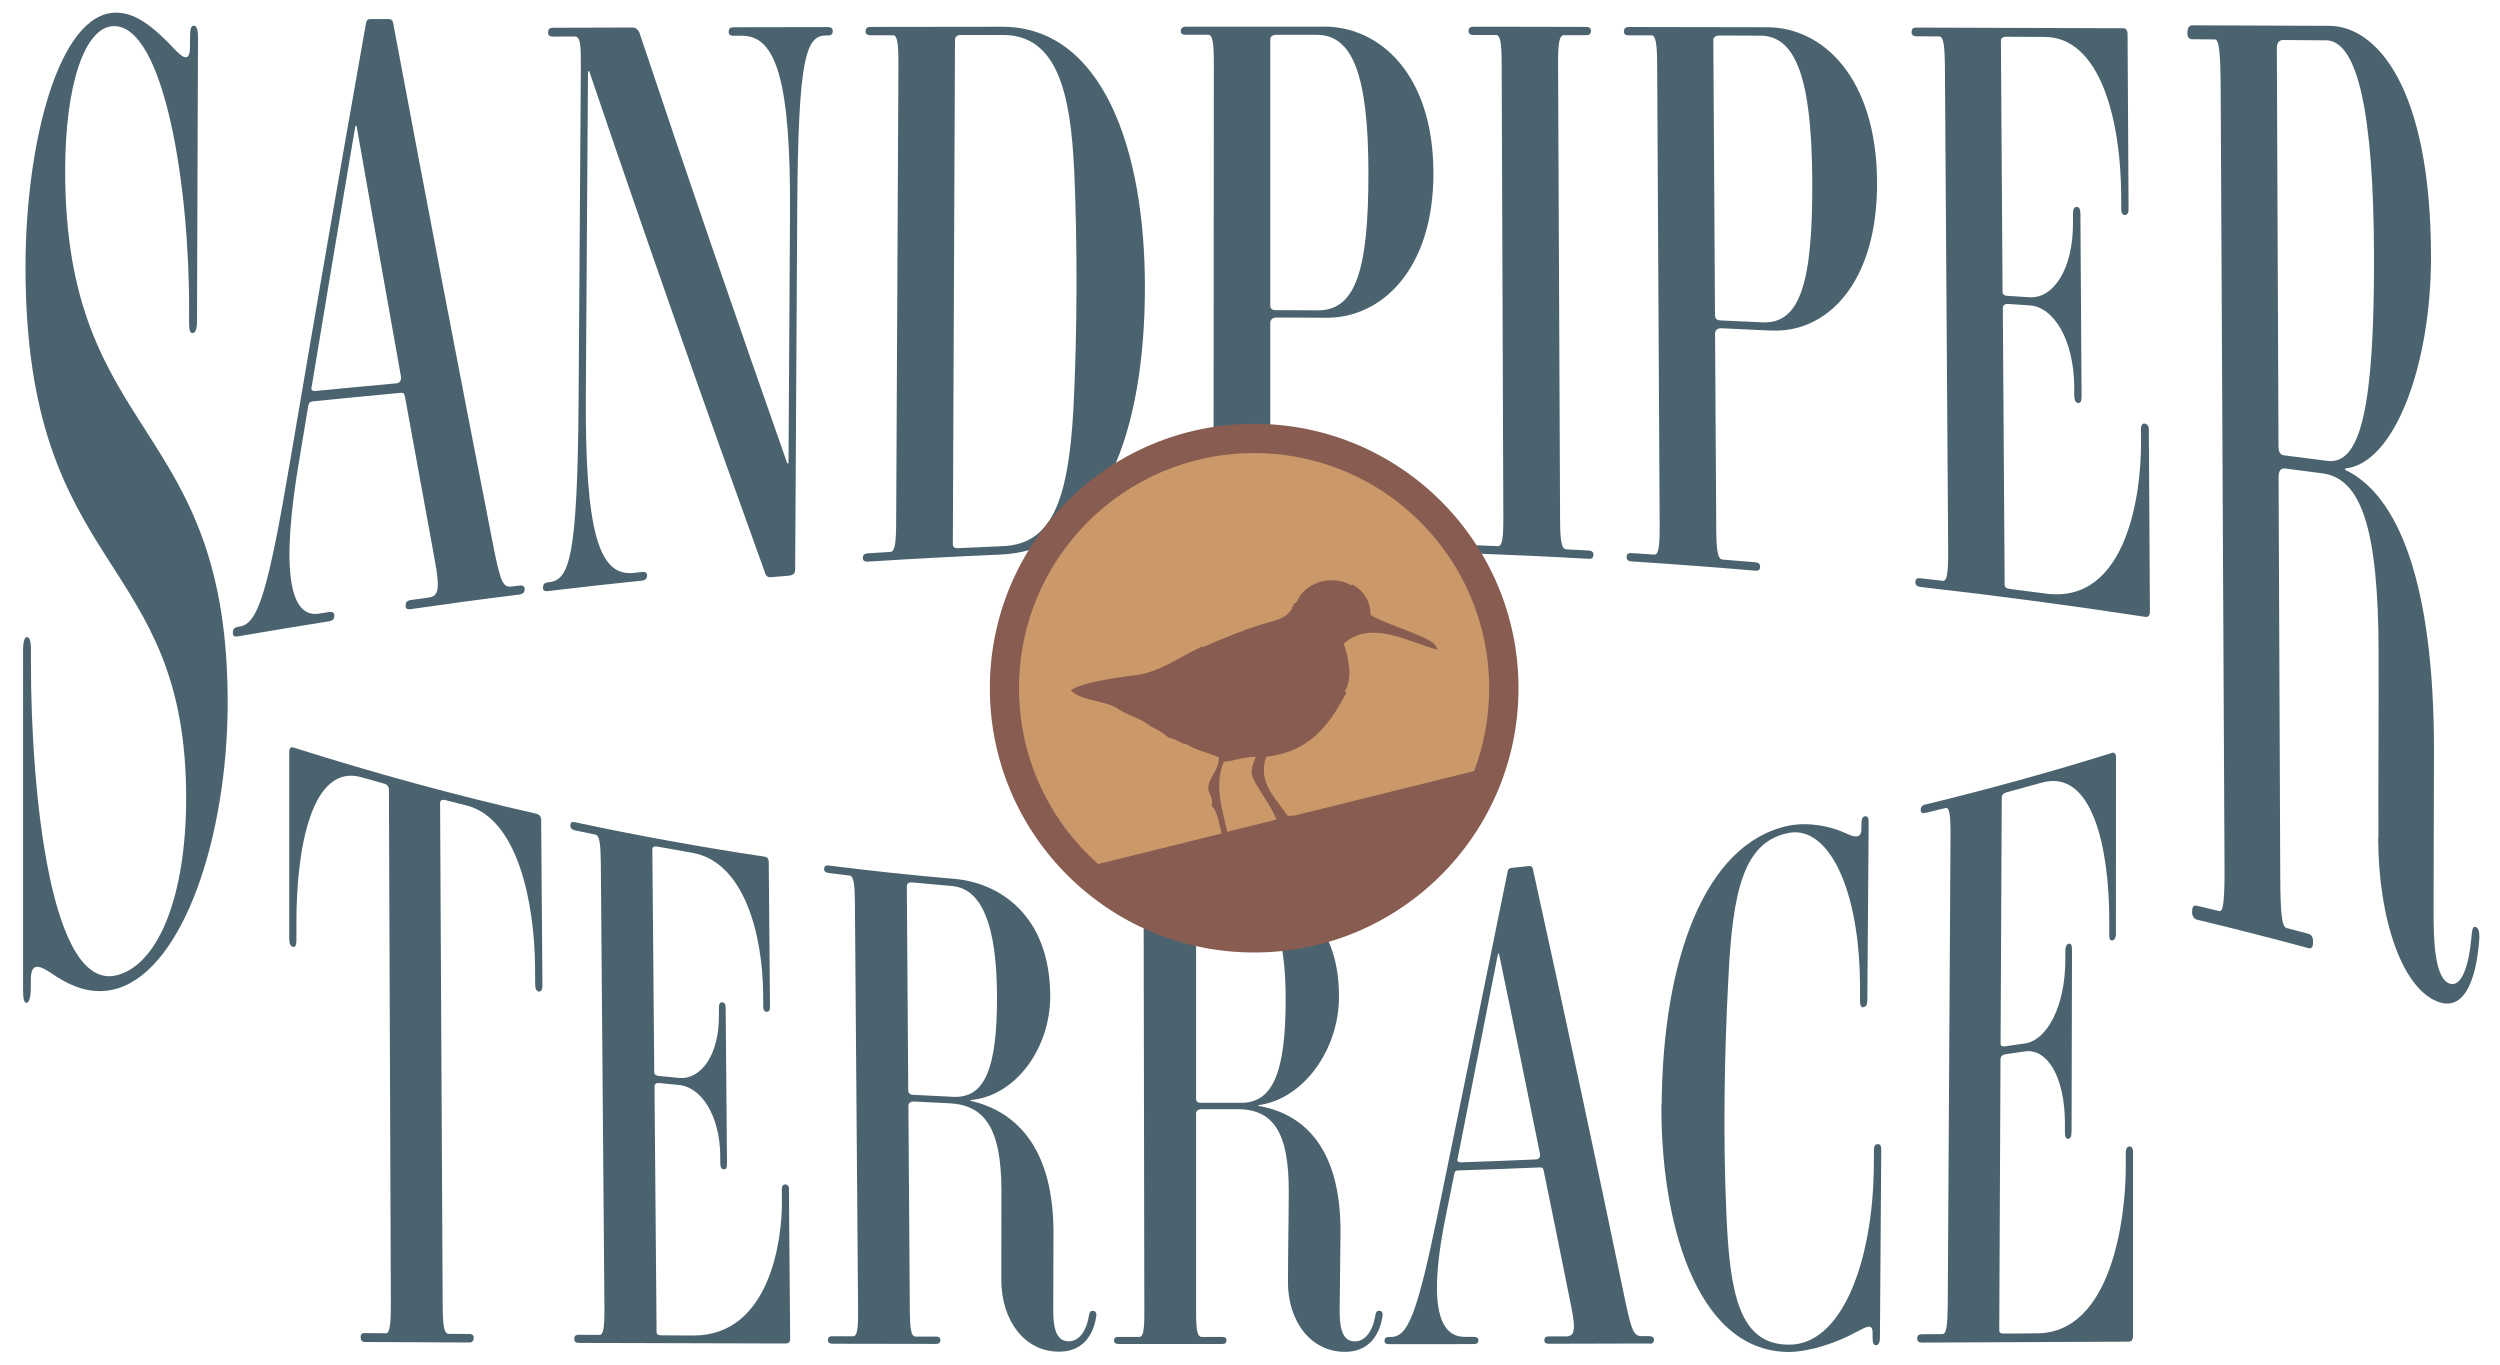 <?xml version="1.0" encoding="UTF-8"?>
<svg id="logos" xmlns="http://www.w3.org/2000/svg" viewBox="0 0 300 163.8">
  <defs>
    <style>
      .cls-1 {
        fill: #cb9969;
      }

      .cls-2 {
        fill: #4a636f;
      }

      .cls-3 {
        fill: #885c50;
      }
    </style>
  </defs>
  <circle class="cls-1" cx="151.23" cy="82.58" r="30.6"/>
  <path class="cls-2" d="M6,116.68c-1.22-.78-2.3-1.27-2.3.87,0,.33,0,.66,0,.99,0,1.32-.29,1.74-.43,1.78-.29.09-.5-.17-.5-1.49v-40.81c0-1.16.22-1.53.43-1.57.22-.04.51.23.51,1.38,0,.55,0,1.1,0,1.65,0,15.9,2.43,40.03,10.55,37.48,4.82-1.45,8.04-9.53,8.08-20.98.1-29.87-19.27-26.7-19.28-63.92,0-14.77,3.96-30.64,10.94-30.54,2.28,0,4.4,1.76,6.38,3.79,1.17,1.25,2.41,2.65,2.42.29,0-.37,0-.73,0-1.1,0-1.1.15-1.41.45-1.42.29,0,.51.31.51,1.41-.04,11.34-.08,22.68-.12,34.02,0,1.1-.22,1.43-.52,1.46-.29.03-.44-.27-.43-1.37,0-.47,0-.94,0-1.41.06-14.71-2.96-33.99-8.98-34.06-3.53,0-5.88,7.01-5.89,17.31-.03,32.65,19.64,29.74,19.5,64.19-.07,15.61-5.21,31.5-13.2,33.98-3.17.95-5.82-.33-8.12-1.93Z"/>
  <path class="cls-2" d="M62.37,71.34c-4.38.54-8.75,1.13-13.12,1.76-.44.06-.58-.11-.58-.41,0-.4.15-.61.59-.68.73-.1,1.46-.21,2.2-.31,1.1-.15,1.4-.87.69-4.61-1.18-6.42-2.36-12.89-3.54-19.4-.07-.49-.22-.57-.51-.55-3.52.32-7.03.67-10.54,1.02-.37.04-.51.15-.59.67-.33,1.96-.65,3.92-.98,5.89-2.41,13.93-1.19,19.5,2.31,18.91.39-.06.78-.12,1.17-.18.44-.07.66.1.65.4,0,.4-.15.63-.66.71-3.65.58-7.3,1.18-10.94,1.81-.44.08-.58-.11-.58-.42,0-.41.15-.65.59-.72.07-.01.15-.02.22-.04,2.19-.36,3.36-3.82,6.15-20.35,2.99-17.65,5.99-34.96,9-51.95.08-.5.22-.6.59-.6.71,0,1.42,0,2.13,0,.29,0,.51.1.58.59,4.05,21.62,8.09,42.69,12.13,63.31.78,3.78,1.07,4.31,2.1,4.19.32-.04.64-.08.95-.12.37-.04.59.12.58.41,0,.38-.15.6-.59.65ZM42.79,15.13s-.1,0-.15,0c-1.75,10.3-3.49,20.71-5.23,31.23-.15.42.07.6.44.56,3.24-.32,6.49-.63,9.74-.92.37-.03.59-.35.52-.84-1.77-9.9-3.54-19.91-5.32-30.04Z"/>
  <path class="cls-2" d="M99.32,4.25s-.1,0-.15,0c-2.42,0-3.39,2.39-3.5,20.65-.08,14.46-.17,28.93-.25,43.39,0,.46-.15.74-.82.8-.69.05-1.38.11-2.07.17-.52.04-.66-.22-.81-.76-7.03-19.46-14.03-39.35-21.01-59.95-.05,0-.1,0-.15,0-.09,12.93-.18,25.85-.26,38.78-.11,16.65,1.61,21.86,5.73,21.42.34-.04.69-.07,1.03-.11.44-.05.59.13.59.41,0,.28-.15.58-.59.62-3.78.39-7.55.81-11.32,1.26-.44.05-.59-.12-.58-.41,0-.38.15-.59.59-.64.05,0,.1-.01.15-.02,2.42-.29,3.4-2.87,3.53-21.8.09-13.32.18-26.65.27-39.97.02-2.66-.05-3.71-.71-3.71-.88,0-1.76,0-2.64.01-.44,0-.59-.19-.58-.48,0-.38.15-.58.59-.58,3.21,0,6.41-.02,9.62-.03.29,0,.59.28.73.56,5.9,17.67,11.82,34.86,17.76,51.74.05,0,.1,0,.15,0,.06-10.01.12-20.02.18-30.03.09-15.78-1.64-21.29-5.75-21.28-.34,0-.69,0-1.03,0-.44,0-.59-.18-.58-.46,0-.37.15-.56.59-.56,3.77,0,7.54-.02,11.31-.02.44,0,.59.18.59.46,0,.36-.15.55-.59.55Z"/>
  <path class="cls-2" d="M120.1,66.55c-5.33.22-10.65.51-15.97.85-.37.02-.59-.14-.59-.42,0-.36.15-.56.59-.58.91-.06,1.82-.11,2.73-.17.52-.03.67-1.04.68-3.57.09-18.3.18-36.6.27-54.9.01-2.54-.13-3.53-.64-3.53-.91,0-1.81,0-2.72,0-.37,0-.59-.18-.58-.45,0-.36.15-.55.59-.55,5.26,0,10.53-.02,15.79-.02,12.04,0,17.16,14.68,17.14,31.31-.02,16.92-4.86,31.5-17.29,32.02ZM128.88,20.08c-.42-8.47-1.87-15.88-8.48-15.88-1.71,0-3.43,0-5.14,0-.44,0-.66.27-.66.54-.09,20.21-.17,40.41-.26,60.62,0,.18.15.44.59.42,1.8-.09,3.6-.17,5.4-.24,5.77-.24,7.86-5.19,8.48-16.46.47-9.21.49-19.91.08-29.01Z"/>
  <path class="cls-2" d="M190.62,67.06c-4.53-.26-9.07-.47-13.61-.64-.37-.01-.59-.2-.59-.47,0-.36.15-.53.59-.52.91.03,1.82.07,2.74.11.52.02.66-.96.65-3.47-.07-18.12-.13-36.24-.2-54.37,0-2.51-.16-3.5-.67-3.5-.91,0-1.81,0-2.72,0-.37,0-.59-.18-.59-.45,0-.36.14-.54.59-.54,4.5,0,9.01,0,13.51.02.44,0,.59.18.59.45,0,.36-.14.54-.58.54-.88,0-1.76,0-2.64,0-.59,0-.73.99-.72,3.51.08,18.21.16,36.42.24,54.64.01,2.52.16,3.52.75,3.55.89.05,1.77.09,2.66.14.44.02.59.21.59.49,0,.36-.15.53-.59.51Z"/>
  <path class="cls-2" d="M212.5,39.67c-1.99-.1-3.97-.19-5.96-.28-.52-.02-.73.33-.73.61.05,7.84.09,15.67.14,23.51.02,2.57.17,3.59.76,3.64,1.3.1,2.61.21,3.91.32.44.04.59.23.59.51,0,.37-.14.54-.59.5-4.94-.42-9.89-.79-14.84-1.11-.37-.02-.59-.22-.59-.49,0-.36.14-.54.59-.51.91.06,1.82.12,2.73.18.52.03.66-.96.65-3.51-.1-18.41-.2-36.83-.3-55.24-.01-2.55-.17-3.56-.68-3.56-.91,0-1.81,0-2.72,0-.44,0-.59-.18-.59-.46,0-.27.14-.54.58-.54,5.53,0,11.07.02,16.6.03,6.61-.01,13.11,5.94,13.2,18.52.08,12.3-6.12,18.23-12.75,17.87ZM211.18,4.28c-1.62,0-3.23-.01-4.85-.02-.51,0-.73.27-.73.55.07,11.02.13,22.04.2,33.06,0,.28.15.56.67.58,1.67.07,3.34.15,5.01.23,4.56.23,6.07-4.81,5.99-17.13-.08-12.32-2.02-17.27-6.28-17.28Z"/>
  <path class="cls-2" d="M257.86,51.58c.04,7.28.08,14.56.13,21.83,0,.5-.22.67-.58.61-8.96-1.37-17.96-2.56-26.98-3.59-.37-.04-.59-.26-.59-.54,0-.38.14-.55.58-.5.91.1,1.81.2,2.72.31.51.06.65-.97.64-3.65-.13-19.32-.26-38.63-.39-57.95-.02-2.68-.17-3.73-.69-3.73-.91,0-1.81,0-2.72-.01-.37,0-.59-.19-.59-.48,0-.38.14-.57.58-.57,8.27.02,16.55.05,24.82.08.29,0,.51.2.52.7.04,7.01.08,14.02.12,21.03,0,.5-.22.69-.44.68-.29-.01-.44-.22-.44-.72,0-.6,0-1.19-.01-1.79-.05-8.58-2.39-18.86-9.22-18.86-1.52,0-3.04-.02-4.55-.02-.44,0-.66.19-.66.48.07,10.06.13,20.13.2,30.19,0,.19.15.4.59.42.88.05,1.76.11,2.64.17,2.86.19,5.26-3.38,5.22-8.99,0-.36,0-.72,0-1.08,0-.59.22-.78.44-.77.29.01.44.22.45.81.05,7.29.09,14.58.14,21.87,0,.69-.14.87-.43.85-.29-.03-.44-.34-.45-.93,0-.33,0-.66,0-.98-.04-5.71-2.48-9.62-5.34-9.8-.86-.06-1.71-.11-2.57-.17-.44-.03-.66.15-.66.54.07,11.06.15,22.13.22,33.19,0,.19.15.41.59.46,1.42.18,2.84.36,4.25.55,9.96,1.41,11.55-12.41,11.52-17.94,0-.6,0-1.2-.01-1.8,0-.5.22-.68.44-.65.29.03.51.25.52.75Z"/>
  <path class="cls-2" d="M285.41,100.61c-.02-8.16.04-14.23.02-22.4-.03-14.75-2.08-20.81-6.75-21.41-1.48-.2-2.96-.39-4.45-.58-.58-.08-.8.36-.8.99.07,15.97.13,31.94.2,47.9.02,4.35.17,6.1.75,6.25.87.23,1.74.46,2.61.69.43.12.58.47.58.94,0,.63-.14.9-.58.78-4.44-1.2-8.89-2.34-13.35-3.41-.36-.09-.58-.44-.59-.9,0-.61.14-.88.58-.77.9.21,1.79.43,2.69.64.51.12.65-1.52.62-5.81-.15-30.94-.3-61.87-.46-92.81-.02-4.29-.18-5.97-.69-5.98-.91,0-1.81-.01-2.72-.02-.44,0-.59-.31-.59-.76,0-.45.14-.91.58-.91,5.46.02,10.92.04,16.37.06,5.8-.03,12.28,7.44,12.29,27.71.01,13.09-4.41,24.84-10.3,25.41,0,.05,0,.11,0,.16,6.35,3.02,10.64,13.48,10.66,33.57,0,6.35-.06,14.31-.05,19.52,0,3.09.08,7.99,1.95,8.57,1.44.45,2.29-2.24,2.58-5.46.07-.8.14-1.61.57-1.31.43.13.43,1.12.36,1.76-.43,5-1.93,8.13-4.73,7.25-4.45-1.42-7.35-9.94-7.38-19.68ZM279.09,4.84c-1.71-.01-3.43-.03-5.14-.04-.51,0-.73.46-.73.93.07,15.97.13,31.94.2,47.9,0,.47.15.95.66,1.01,1.73.22,3.45.44,5.18.66,4.01.55,5.66-6.41,5.62-24.51-.04-17.3-1.97-25.95-5.79-25.96Z"/>
  <g>
    <path class="cls-2" d="M56.3,161.1c-4.16-.02-8.32-.04-12.48-.06-.47,0-.54-.3-.54-.59,0-.29.07-.49.54-.48.83,0,1.66.02,2.49.02.47,0,.6-1.05.59-3.75-.08-20.49-.15-40.98-.23-61.47,0-.39-.2-.63-.6-.74-.86-.24-1.72-.48-2.58-.73-6.08-1.84-7.92,8.46-7.92,17.29,0,.74,0,1.48,0,2.22,0,.71-.2.87-.4.82-.27-.06-.46-.3-.46-1.01v-22.37c0-.51.2-.65.53-.54,9.63,3.06,19.36,5.71,29.16,7.95.27.06.54.3.54.75.05,6.61.1,13.22.15,19.83,0,.63-.2.78-.46.74-.2-.03-.4-.24-.41-.87,0-.66,0-1.32-.01-1.98-.06-7.81-2.08-17.9-8.21-19.47-.84-.21-1.69-.42-2.53-.64-.47-.12-.66.02-.66.39.1,19.99.21,39.99.31,59.98.01,2.63.15,3.66.69,3.67.83,0,1.66.01,2.5.02.4,0,.54.19.54.47,0,.28-.13.55-.54.55Z"/>
    <path class="cls-2" d="M94.67,142.73c.05,5.97.1,11.95.15,17.92,0,.41-.2.57-.54.57-8.28-.02-16.55-.04-24.83-.07-.34,0-.54-.18-.54-.45,0-.35.13-.53.54-.53.83,0,1.66.01,2.5.02.47,0,.6-.96.58-3.41-.14-17.69-.29-35.38-.43-53.08-.02-2.45-.16-3.44-.63-3.54-.83-.17-1.66-.34-2.49-.52-.34-.07-.54-.29-.54-.56,0-.36.13-.5.53-.42,7.56,1.62,15.17,3,22.8,4.14.27.04.48.24.48.65.05,5.81.1,11.62.15,17.43,0,.41-.2.56-.4.54-.27-.03-.41-.21-.41-.62,0-.5,0-.99-.01-1.49-.06-7.11-2.24-15.88-8.52-16.98-1.4-.24-2.79-.49-4.18-.74-.4-.07-.61.06-.6.32.08,8.93.15,17.87.23,26.8,0,.17.14.36.54.4.81.08,1.62.16,2.43.24,2.63.24,4.83-2.75,4.79-7.53,0-.31,0-.62,0-.92,0-.5.2-.65.4-.63.27.03.41.21.41.72.05,6.2.11,12.4.16,18.6,0,.59-.13.75-.4.73-.27-.02-.41-.28-.41-.78,0-.28,0-.56,0-.84-.04-4.86-2.3-8.24-4.93-8.5-.79-.07-1.57-.15-2.36-.23-.4-.04-.61.11-.6.46.08,9.82.17,19.64.25,29.46,0,.17.14.34.54.35,1.3,0,2.61.02,3.91.02,9.17-.01,10.63-11.57,10.59-16.09,0-.49,0-.99-.01-1.48,0-.41.2-.57.4-.56.27.01.47.19.48.6Z"/>
    <path class="cls-2" d="M120.16,153.67c-.02-4,.03-6.98.01-10.98-.04-7.21-1.95-10.1-6.29-10.3-1.38-.06-2.76-.13-4.13-.2-.54-.03-.74.2-.74.52.06,8.19.11,16.38.17,24.57.02,2.23.16,3.11.7,3.11.81,0,1.62,0,2.43,0,.4,0,.54.16.54.4,0,.32-.13.48-.54.48-4.14,0-8.28-.01-12.42-.02-.34,0-.54-.16-.54-.41,0-.32.13-.49.54-.49.83,0,1.66,0,2.5,0,.47,0,.6-.89.58-3.15-.13-16.3-.25-32.61-.38-48.91-.02-2.26-.16-3.16-.64-3.22-.84-.1-1.67-.2-2.51-.31-.41-.05-.54-.23-.55-.48,0-.24.13-.47.54-.42,5.05.64,10.1,1.18,15.16,1.61,5.38.48,11.4,4.39,11.44,14.03.02,6.22-4.09,12.03-9.58,12.51,0,.03,0,.05,0,.08,5.91,1.36,9.93,6.12,9.97,15.7.01,3.04-.04,6.85-.03,9.35,0,1.48.08,3.82,1.84,3.82,1.35,0,2.15-1.4,2.42-2.95.07-.39.13-.77.54-.7.4,0,.41.47.34.78-.4,2.4-1.81,4.11-4.44,4.11-4.18,0-6.9-3.76-6.93-8.55ZM114.26,106.32c-1.59-.13-3.18-.28-4.76-.43-.48-.05-.68.17-.68.41.06,8.19.11,16.38.17,24.57,0,.24.14.49.61.51,1.6.09,3.21.17,4.81.24,3.73.17,5.27-3.31,5.23-12.17-.04-8.47-1.84-12.82-5.38-13.12Z"/>
    <path class="cls-2" d="M154.56,153.78c0-3.95.08-6.89.09-10.83.02-7.12-1.88-9.87-6.23-9.85-1.38,0-2.76,0-4.14,0-.54,0-.75.23-.75.54,0,7.93,0,15.85,0,23.78,0,2.16.14,3.01.68,3.01.81,0,1.62,0,2.43,0,.4,0,.54.16.54.39,0,.31-.14.46-.54.46-4.14,0-8.28,0-12.42,0-.34,0-.54-.15-.54-.39,0-.31.13-.47.54-.46.83,0,1.66,0,2.5,0,.47,0,.61-.85.6-3.01-.03-15.62-.06-31.24-.08-46.86,0-2.16-.14-3.02-.62-3.03-.84-.02-1.68-.04-2.53-.07-.41-.01-.55-.17-.55-.4,0-.23.13-.46.55-.45,5.07.16,10.15.21,15.23.15,5.4-.05,11.39,3.26,11.36,12.9-.02,6.22-4.18,12.23-9.68,12.96,0,.03,0,.05,0,.08,5.91,1.02,9.9,5.58,9.86,15.15-.01,3.03-.09,6.84-.1,9.32,0,1.48.05,3.81,1.81,3.8,1.35,0,2.17-1.41,2.44-2.97.07-.39.14-.78.54-.7.41,0,.4.47.33.78-.42,2.42-1.84,4.14-4.47,4.14-4.18,0-6.87-3.72-6.86-8.43ZM148.99,107.62c-1.59.02-3.19.02-4.78.02-.48,0-.68.23-.68.46,0,7.93,0,15.85,0,23.78,0,.23.14.46.61.46,1.61,0,3.21,0,4.82,0,3.73-.02,5.3-3.53,5.32-12.27.02-8.36-1.75-12.48-5.3-12.44Z"/>
    <path class="cls-2" d="M197.94,161.22c-4.03,0-8.05.02-12.08.03-.4,0-.54-.16-.54-.4,0-.32.14-.48.54-.48.67,0,1.35,0,2.02,0,1.01,0,1.29-.57.64-3.72-1.08-5.4-2.17-10.77-3.26-16.1-.07-.4-.2-.47-.47-.46-3.25.14-6.5.26-9.75.36-.34.01-.47.09-.54.49-.3,1.51-.6,3.01-.91,4.52-2.22,10.59-1.1,14.95,2.14,14.96.36,0,.72,0,1.08,0,.4,0,.61.16.6.39,0,.32-.14.48-.61.48-3.37,0-6.75,0-10.12.01-.4,0-.54-.16-.54-.39,0-.31.14-.47.54-.47.07,0,.14,0,.2,0,2.03-.01,3.11-2.41,5.69-14.95,2.76-13.43,5.54-27.02,8.33-40.82.07-.4.21-.5.55-.53.66-.07,1.32-.14,1.97-.21.27-.03.48.03.54.42,3.75,17.04,7.47,34.39,11.17,52.23.71,3.27.98,3.77,1.93,3.76.29,0,.58,0,.88,0,.34,0,.54.16.54.41,0,.33-.14.5-.54.5ZM179.9,114.44s-.09,0-.14.01c-1.62,8.26-3.23,16.44-4.84,24.57-.14.32.07.47.4.46,3-.1,6-.22,9-.35.34-.01.54-.26.48-.66-1.63-8.08-3.27-16.09-4.92-24.03Z"/>
    <path class="cls-2" d="M199.4,132.46c.14-17.1,5.08-31.28,15.25-33.38,2.43-.48,5.04.11,6.51.77,1.07.48,2.2,1.04,2.21-.38,0-.18,0-.36,0-.53,0-.71.14-.92.41-.98.27-.06.47.07.46.79-.05,7.08-.11,14.16-.16,21.25,0,.62-.21.83-.48.87-.2.03-.4-.12-.4-.74,0-.39,0-.77,0-1.16.09-12.53-3.93-19.97-8.58-19.01-5.32,1.04-6.72,6.76-7.22,17.56-.48,8.94-.64,19.16-.24,27.94.39,9.79,1.55,15.89,7.49,15.9,6.34.06,10.13-9.9,10.21-21.52,0-.6,0-1.19.01-1.79,0-.63.21-.73.41-.75.27-.02.47.05.47.68-.05,7.52-.11,15.03-.16,22.55,0,.63-.21.9-.48.9-.27,0-.4-.27-.4-.89,0-.21,0-.42,0-.63.01-1.34-1.14-.43-1.96-.07-2.23,1.27-5.69,2.41-8.18,2.4-11.4-.15-15.31-16.48-15.2-29.75Z"/>
    <path class="cls-2" d="M255.96,138.23c0,7.35,0,14.71,0,22.06,0,.51-.2.71-.54.71-8.27.04-16.55.08-24.82.11-.34,0-.54-.18-.54-.45,0-.36.14-.55.54-.55.83,0,1.66-.01,2.5-.02.47,0,.61-1.02.63-3.61.11-18.69.22-37.38.33-56.06.02-2.59-.11-3.57-.58-3.46-.82.2-1.65.4-2.47.6-.33.08-.53-.06-.53-.33,0-.37.14-.58.54-.68,7.53-1.83,15.01-3.89,22.44-6.21.26-.08.46.06.46.56,0,7.05,0,14.11-.01,21.16,0,.5-.2.74-.4.79-.26.06-.4-.12-.4-.62,0-.6,0-1.2,0-1.8,0-8.65-2.02-18.31-8.18-16.49-1.37.38-2.74.76-4.12,1.13-.4.11-.6.35-.6.63-.05,9.85-.09,19.71-.14,29.56,0,.19.13.36.53.3.8-.12,1.61-.23,2.41-.35,2.61-.37,4.82-4.43,4.83-10.02,0-.36,0-.72,0-1.08,0-.59.2-.82.4-.86.27-.05.4.11.4.7-.02,7.26-.03,14.52-.05,21.78,0,.69-.14.9-.4.93-.27.03-.4-.25-.4-.84,0-.33,0-.65,0-.98.01-5.69-2.18-9.06-4.79-8.67-.78.11-1.56.23-2.34.34-.4.06-.6.27-.6.65-.05,10.83-.1,21.66-.15,32.5,0,.19.13.38.54.37,1.3-.01,2.61-.02,3.91-.03,9.18.04,10.73-14.28,10.73-19.86,0-.6,0-1.21,0-1.81,0-.5.2-.73.4-.75.27-.03.47.15.47.66Z"/>
  </g>
  <path class="cls-2" d="M158.88,3.2c-5.53,0-11.07,0-16.6,0-.44,0-.59.27-.59.53,0,.27.15.44.59.44.91,0,1.81,0,2.72,0,.51,0,.66.98.66,3.46,0,14.66-.02,29.33-.03,43.99h6.8c0-4.3,0-8.6,0-12.9,0-.27.22-.62.74-.62,1.99,0,3.98.01,5.98.03,6.64.05,12.9-5.81,12.86-17.43-.04-11.89-6.51-17.51-13.12-17.51ZM158.11,37.24c-1.67-.01-3.34-.02-5.02-.02-.52,0-.66-.27-.66-.53,0-10.66,0-21.32,0-31.98,0-.27.22-.53.73-.53,1.62,0,3.23,0,4.85,0,4.26,0,6.18,4.72,6.2,16.47.02,11.75-1.52,16.63-6.09,16.59Z"/>
  <path class="cls-3" d="M150.5,50.86c-17.52,0-31.72,14.2-31.72,31.72s14.2,31.72,31.72,31.72,31.72-14.2,31.72-31.72-14.2-31.72-31.72-31.72ZM147.27,99.81c-.63-2.78-1.58-5.59-.42-8.4,1.08-.04,2.61-.66,3.85-.59-.41,1.08-.79,1.78-.2,2.87.76,1.39,2.04,3.05,2.68,4.66l-5.92,1.47ZM155.26,97.88s0,0,0-.01c-.35-.05-.56.11-.78,0-1.27-1.99-3.61-3.86-2.55-7.05,5.14-.59,7.55-3.7,9.59-7.64.05-.18-.13-.13-.13-.26,1-1.55.39-4.07-.13-5.68,3.27-2.94,7.84-.15,11.23.72-.14-.54-.54-.87-.98-1.11-2.03-1.12-5.38-2.02-7.05-3.07.05-1.56-.85-2.97-2.22-3.66-.01.05,0,.13-.07.13-2.44-1.44-5.71-.24-6.53,1.96-.14.08-.25.18-.39.26,0,.27-.26.26-.2.59-.82,1.25-2.04,1.39-3.52,1.83-2.26.67-5.1,1.86-7.11,2.74-.07.03-.19-.03-.26,0-2.68,1.21-4.87,2.98-7.83,3.39-.09,0-6.53.73-7.83,1.83,1.38,1.36,4.32,1.16,5.87,2.35,1.21.73,2.76,1.11,3.79,2.02.81.32,1.47.79,2.09,1.31.87.11,1.31.65,2.15.78.96.64,2.51,1.01,3.85,1.57.12,1.57-1.4,2.48-1.24,3.85.07.58.64,1.1.39,1.96.75.76.87,2.15,1.19,3.33l-14.81,3.67c-5.83-5.17-9.5-12.71-9.5-21.11,0-15.58,12.63-28.21,28.21-28.21s28.21,12.63,28.21,28.21c0,3.5-.64,6.85-1.81,9.95l-21.64,5.36Z"/>
</svg>